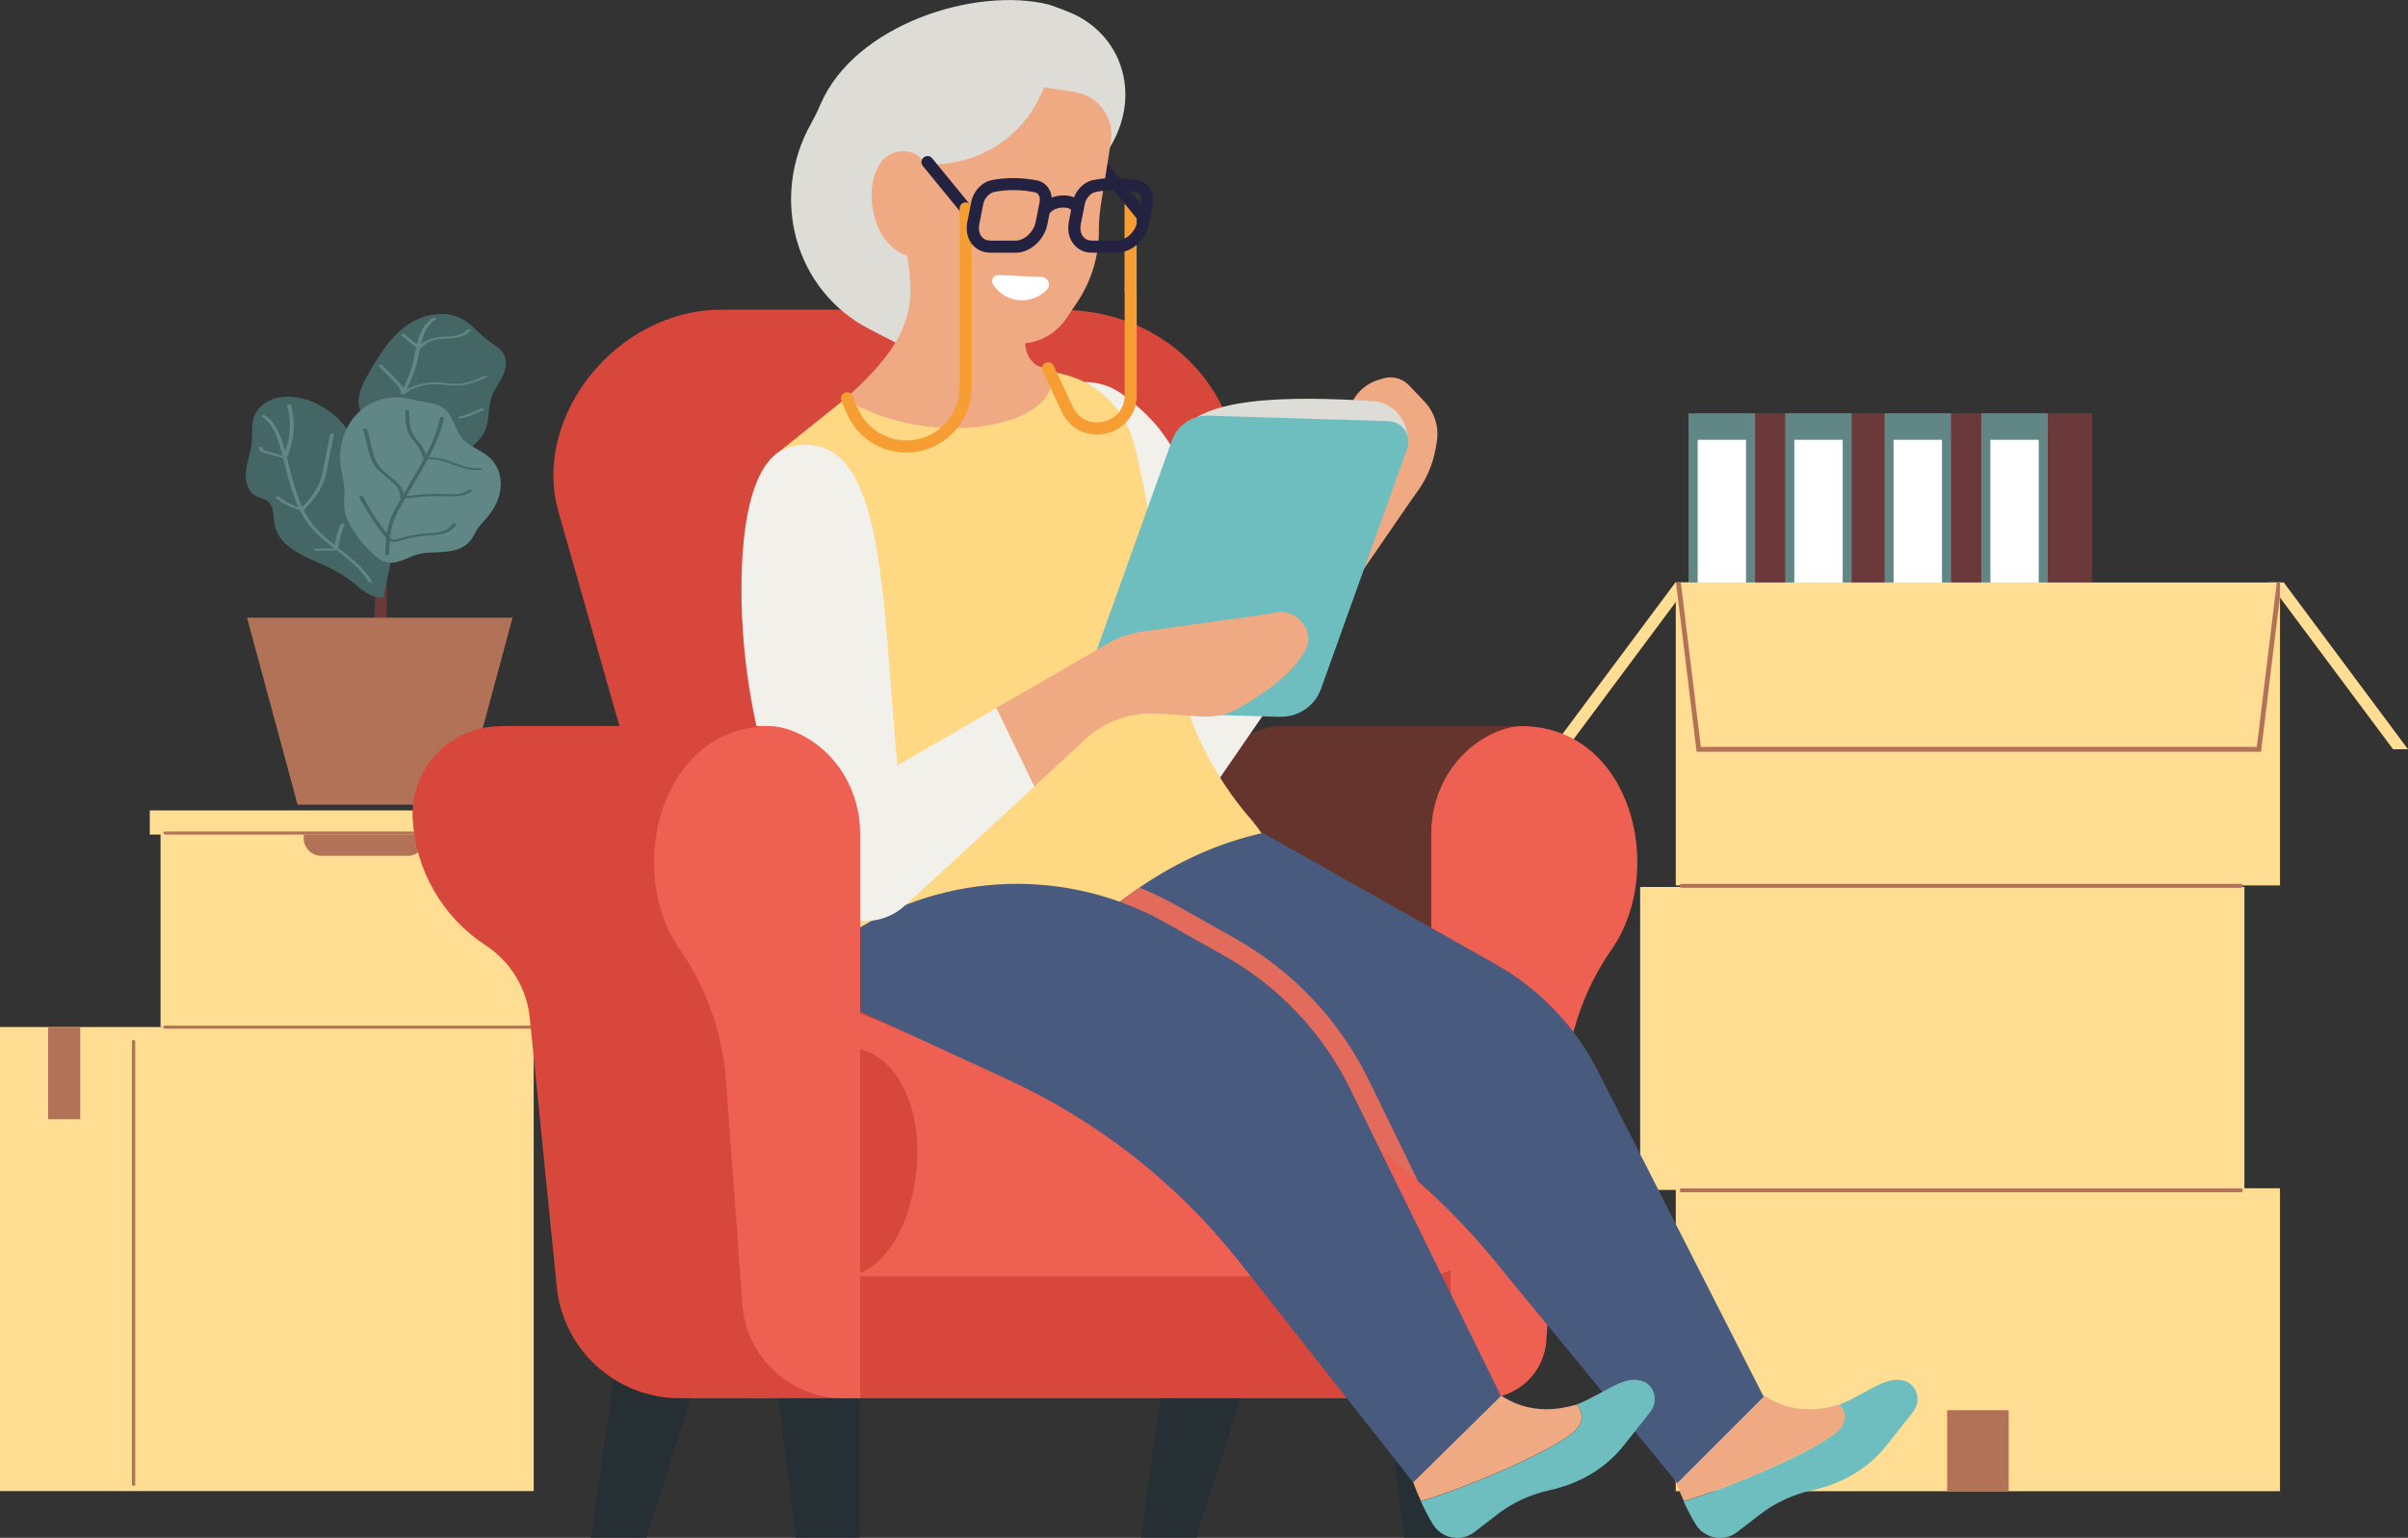 <?xml version="1.0" encoding="UTF-8"?>
<svg id="b" data-name="レイヤー 2" xmlns="http://www.w3.org/2000/svg" width="203.53" height="130" viewBox="0 0 203.53 130">
  <rect x="0" y="0" width="203.53" height="130" fill="#333333" stroke="none"/>
  <defs>
    <style>
      .d {
        fill: #608785;
      }

      .d, .e, .f, .g, .h, .i, .j, .k, .l, .m, .n, .o, .p, .q, .r, .s, .t, .u, .v {
        stroke-width: 0px;
      }

      .e {
        fill: #efaa83;
      }

      .f {
        fill: #446665;
      }

      .g {
        fill: #6b393a;
      }

      .h {
        fill: #b27257;
      }

      .i {
        fill: #ffd884;
      }

      .j {
        fill: #485a7e;
      }

      .k {
        fill: #232341;
      }

      .l {
        fill: #e36b5c;
      }

      .m {
        fill: #6ebec0;
      }

      .n {
        fill: #ed6052;
      }

      .o {
        fill: #f1f0ea;
      }

      .p {
        fill: #f69e33;
      }

      .q {
        fill: #d7473c;
      }

      .r {
        fill: #65342d;
      }

      .s {
        fill: #262f34;
      }

      .t {
        fill: #ffde94;
      }

      .u {
        fill: #fff;
      }

      .v {
        fill: #dddcd6;
      }
    </style>
  </defs>
  <g id="c" data-name="レイヤー 1">
    <g>
      <g>
        <g>
          <g>
            <rect class="t" y="86.82" width="45.11" height="39.23"/>
            <path class="h" d="M11.15,88v37.53c0,.1.28.1.28,0v-37.53c0-.1-.28-.1-.28,0Z"/>
            <rect class="h" x="4.07" y="86.82" width="2.71" height="7.8"/>
          </g>
          <g>
            <rect class="t" x="13.57" y="69.53" width="34.48" height="17.3"/>
            <path class="h" d="M25.66,69.64h10.29v1.22c0,.82-.67,1.49-1.49,1.49h-7.3c-.82,0-1.49-.67-1.49-1.49v-1.22h0Z"/>
            <rect class="t" x="12.66" y="68.51" width="35.73" height="2.04"/>
            <path class="h" d="M47.67,70.29H13.95c-.17,0-.17.26,0,.26h33.72c.17,0,.17-.26,0-.26Z"/>
            <path class="h" d="M47.67,86.7H13.95c-.17,0-.17.26,0,.26h33.72c.17,0,.17-.26,0-.26Z"/>
          </g>
        </g>
        <g>
          <g>
            <path class="g" d="M33.53,60.81c-.4-.36-.45-.94-.52-1.44-.08-.62-.15-1.24-.2-1.87-.09-1.25-.12-2.5-.13-3.76-.01-2.5.07-5-.08-7.5-.04-.7-.1-1.4-.19-2.1-.06-.45-.09-1.09-.67-1.11-.05,0-.17.02-.17.08s.12.08.17.08c.03,0,.06.01.08.03-.04.01-.06.04-.06.07.07,2.28.06,4.57-.03,6.85-.09,2.28-.25,4.56-.49,6.83-.13,1.28-.29,2.56-.47,3.84,0,.07.13.08.17.08.82,0,1.63.01,2.45.02.05,0,.23-.05.14-.13Z"/>
            <path class="f" d="M31.5,41.75c-.41-.81-.37-1.33-.38-2.17-.01-.74-.45-1.17-.87-1.74-.45-.61-.7-1.33-1.19-1.92-.93-1.13-2.24-1.97-3.68-2.27-.76-.16-1.56-.17-2.29.08-.73.26-1.38.81-1.63,1.54-.24.69-.11,1.46-.19,2.19-.08.81-.41,1.57-.49,2.38s.15,1.74.88,2.11c.29.15.64.19.91.38.63.45.5,1.39.67,2.14.33,1.52,1.93,2.34,3.36,2.96,1.4.61,2.43,1.11,3.6,2.11.63.54,1.38,1.03,2.2.99.2-.97.4-1.93.6-2.9.18-.89.37-1.81.18-2.7-.25-1.17-1.11-2.11-1.65-3.18Z"/>
            <path class="f" d="M38.58,26.75c-1.42-.5-3.12-.06-4.35.87-1.4,1.06-2.32,2.62-3.18,4.15-.41.74-.83,1.54-.73,2.38.1.87.73,1.58,1.02,2.41.32.91.48,2.01.69,2.97.3,1.33.49,2.7.88,4.01.03.09.06.18.13.24.06.05.14.06.22.07,1.25.09,1.02-.9,1.4-1.63.48-.95,1.76-1.29,2.6-1.79.76-.46,1.19-1.19,1.76-1.84.62-.7,1.5-1.22,1.93-2.07.45-.89.27-1.97.59-2.92.2-.6.6-1.12.89-1.69s.47-1.25.21-1.84c-.26-.61-.91-.93-1.44-1.33-.71-.54-1.27-1.27-2.04-1.72-.19-.11-.38-.2-.58-.27Z"/>
            <path class="d" d="M41.96,39.43c-.32-.61-.84-1.01-1.42-1.34-.58-.33-1.2-.63-1.6-1.19-.35-.49-.51-1.09-.8-1.62-.32-.59-.78-.96-1.43-1.14-.37-.1-.74-.14-1.12-.21-.42-.08-.83-.19-1.25-.26-1.36-.24-2.73.09-3.8.98-1.12.93-1.72,2.33-1.79,3.77-.03.76.13,1.47.27,2.22.08.42.11.83.08,1.26-.02.4-.05.8.02,1.2.13.73.51,1.41.92,2.02.41.61.89,1.16,1.44,1.65.26.24.54.46.83.66.04.03.1.05.16.05.56.2,1.16.04,1.7-.18.34-.13.67-.29,1.02-.4.39-.13.8-.17,1.21-.19.71-.04,1.42-.02,2.11-.22.65-.19,1.17-.55,1.49-1.15.19-.35.36-.68.62-.98.25-.3.53-.57.76-.88.46-.6.8-1.31.91-2.06.1-.67,0-1.38-.32-1.98Z"/>
            <path class="f" d="M40.76,39.63c-.02-.06-.16-.07-.2-.06-.77.11-1.5-.21-2.21-.47-.69-.25-1.37-.43-2.1-.45.14-.27.27-.53.4-.81.38-.81.69-1.64.88-2.51.02-.1-.31-.12-.33,0-.24,1.1-.68,2.13-1.19,3.12-.1-.25-.21-.5-.35-.73-.2-.32-.49-.58-.69-.9-.38-.62-.38-1.37-.38-2.07,0-.12-.33-.12-.33,0,0,.7.01,1.45.37,2.07.19.33.48.58.68.9.21.32.35.68.48,1.04,0,.01.02.03.03.04-.18.33-.36.65-.54.98-.38.66-.76,1.31-1.14,1.97-.16-.75-.89-1.25-1.46-1.71-.37-.3-.68-.63-.89-1.06-.2-.4-.31-.83-.41-1.26-.11-.48-.2-.96-.36-1.43-.03-.1-.36-.08-.32.05.34,1.03.37,2.22,1.03,3.12.64.87,2.14,1.37,2.11,2.63,0,.03.03.06.06.07-.38.64-.76,1.28-.99,1.98-.1.31-.17.63-.22.95-.32-.4-.62-.82-.9-1.24-.4-.6-.77-1.23-1.1-1.87-.05-.1-.38-.07-.32.05.33.64.7,1.27,1.1,1.87.36.54.74,1.09,1.17,1.57-.05.46-.07.92-.09,1.38,0,.12.33.12.33,0,.02-.37.03-.75.07-1.12.17.08.36.1.56.06.36-.06.7-.21,1.05-.29.74-.18,1.48-.22,2.23-.28.67-.06,1.41-.25,1.77-.88.06-.11-.26-.15-.32-.05-.31.54-.93.7-1.51.75-.66.06-1.31.08-1.96.22-.32.07-.64.15-.96.24-.15.05-.3.11-.45.13-.17.02-.28-.08-.39-.2.04-.36.1-.72.2-1.07.23-.8.66-1.51,1.08-2.22,1.03-.15,2.07-.22,3.11-.2.85.02,1.81.13,2.53-.43.06-.05-.02-.1-.06-.12-.07-.02-.17-.02-.23.03-.71.54-1.74.34-2.57.34-.89,0-1.78.06-2.67.18.6-1.03,1.23-2.06,1.79-3.13.4,0,.79.04,1.17.14.38.1.75.24,1.12.38.7.26,1.43.49,2.19.39.05,0,.14-.04.12-.1Z"/>
            <path class="d" d="M31.46,49.17c-.7-1.2-1.8-2.01-2.87-2.85.06-.33.11-.65.19-.98.09-.34.21-.67.34-.99.05-.12-.28-.15-.32-.05-.24.56-.41,1.15-.51,1.75,0,.01,0,.02,0,.03-.53-.41-1.04-.84-1.49-1.32-.46-.5-.83-1.05-1.12-1.63.77-.82,1.49-1.64,1.8-2.75.16-.57.26-1.16.37-1.75l.38-1.9c.02-.1-.31-.12-.33,0-.12.6-.24,1.2-.36,1.8-.12.6-.22,1.21-.38,1.8-.28,1.01-.91,1.78-1.61,2.53-.62-1.33-.94-2.81-1.31-4.23.13-.13.19-.4.24-.56.08-.23.14-.46.2-.7.11-.48.16-.97.15-1.46,0-.56-.08-1.11-.23-1.65-.03-.1-.36-.09-.32.05.27,1,.28,2.07.05,3.08-.06.26-.13.51-.22.76-.31-1.13-.69-2.39-1.73-3.04-.09-.06-.4.02-.24.12.97.61,1.32,1.82,1.61,2.85.04.15.08.29.12.44-.1,0-.24-.07-.3-.09-.27-.08-.55-.16-.82-.24-.18-.05-.52-.1-.56-.33-.02-.12-.35-.11-.33,0,.06.4.67.46.98.55.26.08.53.15.79.23.09.03.2.06.3.07.24.93.45,1.86.75,2.78.15.47.33.94.54,1.39-.59-.2-1.13-.49-1.62-.87-.06-.05-.16-.05-.23-.03-.05.02-.12.07-.06.12.6.47,1.29.81,2.02,1.02.25.5.55.98.92,1.41.58.69,1.29,1.26,2,1.81,0,0,0,0,0,0-.02.03-.03.02-.08.02-.16,0-.33.01-.49.02-.33,0-.65,0-.98,0-.05,0-.17.02-.17.08s.12.08.17.08c.36,0,.72,0,1.09,0,.18,0,.36,0,.54-.02.04,0,.08-.02.11-.03.06.05.12.1.18.14.95.74,1.9,1.51,2.52,2.56.06.1.38.06.32-.05Z"/>
            <path class="d" d="M41.12,31.81c-.06-.04-.17-.03-.24,0-.59.25-1.19.51-1.83.6-.64.1-1.27-.02-1.91-.07-.97-.07-1.92.11-2.76.57.22-.46.43-.92.61-1.4.2-.54.32-1.1.43-1.67.02-.12.05-.24.07-.36.04,0,.07-.02.09-.04.27-.28.59-.51.96-.64.41-.14.85-.15,1.28-.18.69-.04,1.45-.13,1.95-.66.11-.11-.21-.16-.29-.09-.55.59-1.4.55-2.14.61-.65.05-1.26.22-1.76.61.2-.81.51-1.62,1.23-2.09.16-.1-.14-.18-.24-.12-.78.51-1.12,1.36-1.33,2.23-.35-.29-.69-.58-1.04-.86-.06-.05-.16-.05-.23-.03-.05.01-.12.07-.06.12l1.13.94s.09.04.15.04c-.02.09-.04.18-.06.27-.12.61-.23,1.22-.44,1.81-.17.48-.38.95-.6,1.41-.13-.26-.35-.49-.56-.7-.41-.41-.82-.82-1.23-1.24-.08-.08-.4-.02-.29.09.38.38.76.76,1.14,1.14.32.32.7.66.73,1.14,0,.12.25.09.31.04.48-.34,1.02-.59,1.59-.71.61-.13,1.22-.09,1.84-.03.61.06,1.2.09,1.8-.04.59-.13,1.14-.36,1.7-.6.07-.03.05-.09,0-.12Z"/>
            <path class="d" d="M40.87,34.54c-.06-.04-.17-.03-.24,0-.57.29-1.17.52-1.8.67-.06.01-.11.06-.06.12.05.05.16.05.23.03.65-.16,1.27-.4,1.86-.7.06-.03.06-.09,0-.12Z"/>
          </g>
          <polygon class="h" points="43.32 52.22 39.06 68.02 25.15 68.02 20.88 52.22 43.32 52.22"/>
        </g>
        <g>
          <g>
            <g>
              <rect class="g" x="143.74" y="34.94" width="11.24" height="25.12"/>
              <rect class="d" x="142.72" y="34.94" width="5.62" height="25.12"/>
              <rect class="u" x="143.49" y="37.18" width="4.09" height="16.15"/>
              <path class="g" d="M147.06,56.57c0,.85-.69,1.53-1.53,1.53s-1.53-.69-1.53-1.53.69-1.53,1.53-1.53,1.53.69,1.53,1.53Z"/>
            </g>
            <g>
              <rect class="g" x="151.91" y="34.94" width="8.36" height="25.12"/>
              <rect class="d" x="150.89" y="34.94" width="5.62" height="25.12"/>
              <rect class="u" x="151.66" y="37.18" width="4.09" height="16.15"/>
              <path class="g" d="M155.23,56.57c0,.85-.69,1.53-1.53,1.53s-1.53-.69-1.53-1.53.69-1.53,1.53-1.53,1.53.69,1.53,1.53Z"/>
            </g>
          </g>
          <g>
            <g>
              <rect class="g" x="160.31" y="34.94" width="11.24" height="25.12"/>
              <rect class="d" x="159.29" y="34.94" width="5.62" height="25.12"/>
              <rect class="u" x="160.05" y="37.18" width="4.09" height="16.15"/>
              <path class="g" d="M163.63,56.57c0,.85-.69,1.53-1.53,1.53s-1.53-.69-1.53-1.53.69-1.53,1.53-1.53,1.53.69,1.53,1.53Z"/>
            </g>
            <g>
              <rect class="g" x="168.48" y="34.94" width="8.36" height="25.12"/>
              <rect class="d" x="167.46" y="34.94" width="5.62" height="25.12"/>
              <rect class="u" x="168.23" y="37.18" width="4.09" height="16.15"/>
              <path class="g" d="M171.8,56.57c0,.85-.69,1.53-1.53,1.53s-1.53-.69-1.53-1.53.69-1.53,1.53-1.53,1.53.69,1.53,1.53Z"/>
            </g>
          </g>
          <g>
            <g>
              <rect class="t" x="141.64" y="100.45" width="51.07" height="25.61"/>
              <rect class="h" x="164.58" y="119.21" width="5.2" height="6.85"/>
            </g>
            <rect class="t" x="138.63" y="74.98" width="51.07" height="25.61"/>
            <g>
              <rect class="t" x="141.64" y="49.24" width="51.07" height="25.61"/>
              <polygon class="t" points="131.1 63.34 132.37 63.34 142.87 49.24 141.61 49.24 131.1 63.34"/>
              <polygon class="t" points="203.53 63.34 202.27 63.34 191.76 49.24 193.03 49.24 203.53 63.34"/>
              <path class="h" d="M192.44,49.24l-1.69,13.9h-46.99l-1.69-13.9h-.41l1.74,14.31h47.71l1.6-13.16v-1.15h-.27Z"/>
            </g>
            <path class="h" d="M189.41,74.72h-47.29c-.2,0-.21.33,0,.33h47.29c.2,0,.21-.33,0-.33Z"/>
            <path class="h" d="M189.41,100.46h-47.29c-.2,0-.21.33,0,.33h47.29c.2,0,.21-.33,0-.33Z"/>
          </g>
        </g>
      </g>
      <g>
        <path class="p" d="M95.56,25.01c-.28,0-.51-.23-.51-.51v-7.15c0-.28.23-.51.51-.51s.51.23.51.51v7.15c0,.28-.23.51-.51.51Z"/>
        <path class="k" d="M96.67,18.89c-.15,0-.29-.06-.4-.19l-3.82-4.67c-.18-.22-.15-.54.07-.72.22-.18.54-.15.72.07l3.82,4.67c.18.22.15.54-.07.72-.1.08-.21.12-.32.12Z"/>
        <path class="q" d="M62.36,96.51l-15.15-53.21c-2.31-8.1,4.94-17.12,13.76-17.12h28.59c8.78,0,15.3,6.44,15.32,15.13l.1,53.93-42.61,1.27Z"/>
        <rect class="r" x="103.11" y="71.91" width="23.34" height="28.61"/>
        <path class="r" d="M128.67,61.38h-20.37c-.74,0-1.58.21-2.43.6-3.26,1.49-5.27,4.86-5.27,8.46v3.8h20.13c5.05,0,8.96-4.41,8.35-9.42l-.42-3.44Z"/>
        <path class="e" d="M109.64,56.29l10.02-14.56c-3.03-.77-6.37.37-8.56,2.2l-6.62,6.81,5.16,5.54Z"/>
        <path class="o" d="M104.48,50.75l-10.58,10.88c-.2,1.66,3.96,7.02,7.08,7.22l8.65-12.57-5.16-5.54Z"/>
        <path class="v" d="M81.04,31.7c1.48-3.79,3.96-4.71,7.07-7.1,4.69-3.6,2.22-6.51,5.64-12.05.11-.17.21-.35.3-.51,2.36-4.32.66-9.18-3.58-10.97-.56-.23-1.15-.46-1.77-.67-6.28-1.59-16.47,1.71-19.34,8.4-.26.61-.53,1.15-.81,1.65-3.5,6.24-1.41,14.1,4.95,17.38l7.53,3.87Z"/>
        <path class="e" d="M116.98,31.97c-.19.05-.38.11-.57.17-1.36.45-2.34,1.67-2.47,3.1l-.38,4.24-4.72,8.17,7.19-3.08c2.78-1.19,4.79-3.69,5.32-6.67.04-.21.07-.42.1-.62.18-1.21-.2-2.43-1.04-3.32l-1.3-1.37c-.55-.58-1.36-.82-2.13-.62Z"/>
        <path class="o" d="M86.44,36.73c.66-3.96,5.32-5.76,8.52-3.33,3.34,2.53,5.9,5.46,7.19,15.28.42,3.21,2.08,10.35-1.23,12.74-4.55,3.28-9.43-5.4-10.62-8.44-1.92-4.93-4.74-10.82-3.87-16.2,0-.02,0-.04,0-.06Z"/>
        <path class="i" d="M105.99,69.55c-3.74-4.17-6.1-9.39-6.98-14.92-1.16-7.33-2.59-15.64-3.43-17.93-.96-2.63-3.23-4.56-5.98-5.12l-10.94-3.65-13.06,10.46c-4.76,9.26-.46,32.13,7.2,46.92l34.79-6.35c.67-1.93.88-3.93.08-6.28-.48-1.4-1.05-2.39-1.7-3.12Z"/>
        <path class="v" d="M99.67,36.98c1.16-3.51,9.51-3.52,16.47-3.06,1.15.08,2.26.91,2.68,2.21.15.46.21.93.11,1.35l-19.26-.49Z"/>
        <path class="m" d="M108.18,60.6l-17.32-.52,8.19-22.84c.46-1.29,1.71-2.14,3.08-2.1l15.23.46c1.18.04,1.98,1.21,1.58,2.32l-7.28,20.3c-.52,1.46-1.93,2.42-3.48,2.37Z"/>
        <path class="e" d="M76.5,20.03c.5,4.78,1.85,7.58-5.05,13.67,6.76,4.35,18.42,2.62,17.41-2.29-3.1-.72-2.36-3.64-1.34-5.76l-11.02-5.62Z"/>
        <path class="e" d="M78.84,21.6c-5.94,1.54-6.85-9.19-2.28-8.8,1.64.14,1.62,1.44,2.37,2.91l-.09,5.9Z"/>
        <path class="e" d="M88.26,7.38l2.61.41c1.99.32,3.34,2.18,3.03,4.17l-.78,4.9c-.14.85-.25,1.72-.24,2.58.02,2.18-.62,4.32-1.85,6.14l-.91,1.35c-1.06,1.58-2.96,2.38-4.83,2.05h0c-3.64-.65-6.54-3.39-7.39-6.99l-.66-2.79.76-5.3h0c5.1.22,8.7-2.63,10.25-6.51Z"/>
        <polygon class="s" points="72.66 129.99 67.25 129.99 65.45 115.58 72.66 115.58 72.66 129.99"/>
        <path class="s" d="M122.65,129.99h-3.98l-1.8-14.41h7.21v12.98c0,.79-.64,1.43-1.43,1.43Z"/>
        <polygon class="s" points="54.66 129.99 49.96 129.99 52 115.58 59.21 115.58 54.66 129.99"/>
        <polygon class="s" points="101.12 129.99 96.42 129.99 98.46 115.58 105.67 115.58 101.12 129.99"/>
        <path class="n" d="M132.31,91.33c.29-3.97,1.63-7.8,3.91-11.07,4.64-6.65,1.72-18.78-7.55-18.88-.74,0-1.58.21-2.43.6-3.26,1.49-5.27,4.86-5.27,8.46v47.76h4.52c2.74,0,5.01-2.11,5.21-4.84l1.61-22.03Z"/>
        <rect class="q" x="63.49" y="103.1" width="59.12" height="15.1"/>
        <path class="n" d="M127.08,97.4h0c0,5.79-2.94,10.49-6.57,10.49h-55.31v-25.25l23.58,9.6,13.72-2.98h19.47c2.82,0,5.1,3.65,5.1,8.15Z"/>
        <path class="m" d="M155.49,120.78c.62-.73.5-1.4,0-2.05,2.49-1.01,4.03-2.59,5.64-1.94,1,.41,1.23,1.74.56,2.58l-2.21,2.79c-1.5,1.91-3.69,3.24-6.23,3.8-1.67.36-3.19,1.06-4.47,2.05l-1.96,1.51c-1.12.86-2.73.56-3.48-.64-.4-.64-.73-1.3-1.04-1.97,3.97-1.15,11.86-4.55,13.18-6.11Z"/>
        <path class="e" d="M135.76,117.52c1.28,1.36,2.38,2.54,3.25,3.45,1.24,1.32,2.12,2.9,2.76,4.6.17.44.35.88.55,1.32,3.97-1.15,11.86-4.55,13.17-6.11.62-.73.5-1.4,0-2.05-7.31,2.21-10.17-5.31-11.65-7.45l-8.09,6.24Z"/>
        <path class="j" d="M141.76,125.38l7.31-7.31-13.84-27.19c-1.92-3.95-5.01-7.22-8.83-9.38l-19.66-11.09c-7.68,1.73-13.59,6.36-18.8,12.13l18.11,8.35c8.17,3.77,15.33,9.41,20.91,16.46l14.81,18.02Z"/>
        <path class="m" d="M133.28,120.78c.62-.73.5-1.4,0-2.05,2.49-1.01,4.03-2.59,5.64-1.94,1,.41,1.23,1.74.56,2.58l-2.21,2.79c-1.5,1.91-3.69,3.24-6.23,3.8-1.67.36-3.19,1.06-4.47,2.05l-1.96,1.51c-1.12.86-2.73.56-3.48-.64-.4-.64-.73-1.3-1.04-1.97,3.97-1.15,11.86-4.55,13.17-6.11Z"/>
        <path class="e" d="M116.82,121s.04.04.06.07c1.17,1.25,2.03,2.74,2.61,4.35.18.5.38.99.61,1.47,3.97-1.15,11.86-4.55,13.17-6.11.62-.73.5-1.4,0-2.05-7.31,2.21-10.17-5.31-11.65-7.45l-4.32,3.33c-2.02,1.56-2.25,4.53-.5,6.39Z"/>
        <path class="q" d="M72.66,88.73c2.7.52,4.87,3.95,4.87,8.52h0c0,5.87-2.81,10.64-6.27,10.64l1.4-19.15Z"/>
        <path class="l" d="M119.89,99.91l-4.16-8.53c-2.49-5.11-6.42-9.28-11.37-12.07l-4.93-2.78c-1.01-.57-2.05-1.06-3.11-1.49-3.05,2.09-5.81,4.66-8.39,7.52l18.11,8.35c5.04,2.32,9.7,5.37,13.84,9.01Z"/>
        <path class="j" d="M119.44,125.32l7.42-7.31-12.7-25.88c-2.32-4.77-6.04-8.72-10.66-11.32l-4.93-2.78c-8.31-4.69-18.53-4.38-26.55.79l-5.76,3.72,18.93,8.72c7.63,3.52,14.33,8.79,19.54,15.38l14.71,18.67Z"/>
        <path class="e" d="M84.21,59.85l9.53-5.51c.87-.49,1.81-.8,2.79-.95l10.9-1.52c1.85-.71,3.8,1.25,2.95,2.98-.88,1.78-2.9,3.42-5.62,4.98-1.01.58-2.17.83-3.33.74l-3.46-.25c-2.3-.17-4.57.63-6.27,2.2-1.18,1.09-2.66,2.46-4.29,3.98l-3.21-6.64Z"/>
        <path class="o" d="M87.42,66.49c-3.47,3.22-7.63,7.07-10.98,10.1-2.75,2.49-7.43,1.16-8.63-2.46l-2.13-6.4c-1.92-5.77-2.99-11.73-3.01-17.69-.02-6.45,1.11-11.53,4.18-12.29,3.34-.72,5.22,1.29,6.38,4.95,1.62,5.12,1.82,13.47,2.62,22l8.37-4.84,3.21,6.64Z"/>
        <path class="q" d="M42.32,61.38h22.69l.19,56.82h-7.73c-5.38,0-9.88-4.07-10.41-9.42l-2.28-22.71c-.25-2.52-1.63-4.79-3.75-6.17h0c-3.63-2.37-5.91-6.34-6.15-10.67h0c-.23-4.26,3.16-7.84,7.43-7.84Z"/>
        <path class="n" d="M61.36,91.33c-.29-3.97-1.63-7.8-3.91-11.07-4.64-6.65-1.72-18.78,7.55-18.88.74,0,1.58.21,2.43.6,3.26,1.49,5.27,4.86,5.27,8.46v47.76h-1.43c-4.48,0-8.19-3.45-8.52-7.92l-1.39-18.95Z"/>
        <path class="k" d="M82.22,18.89c-.15,0-.29-.06-.4-.19l-3.82-4.67c-.18-.22-.15-.54.07-.72.22-.18.54-.15.72.07l3.82,4.67c.18.22.15.54-.07.72-.1.08-.21.12-.32.12Z"/>
        <path class="p" d="M76.61,38.26c-2.21,0-4.23-1.33-5.09-3.42l-.4-.97c-.11-.26.02-.56.28-.67.26-.11.56.02.67.28l.4.97c.78,1.9,2.75,3.03,4.79,2.74,2.2-.32,3.85-2.23,3.85-4.45v-15.12c0-.28.23-.51.51-.51s.51.23.51.51v15.12c0,2.72-2.03,5.07-4.73,5.46-.26.04-.53.06-.79.06Z"/>
        <path class="p" d="M92.73,36.73c-1.14,0-2.36-.56-3-1.93l-1.6-3.45c-.12-.26,0-.56.25-.68.26-.12.56,0,.68.25l1.6,3.45c.58,1.24,1.76,1.46,2.59,1.28.83-.18,1.81-.88,1.81-2.25v-8.9c0-.28.23-.51.51-.51s.51.23.51.51v8.9c0,1.85-1.31,2.96-2.61,3.25-.24.05-.48.08-.74.08Z"/>
        <g>
          <g>
            <path class="k" d="M85.82,21.36h-2.13c-.6,0-1.14-.25-1.51-.69-.41-.5-.56-1.19-.42-1.91l.34-1.72c.18-.9.92-1.67,1.76-1.82,1.23-.23,2.5-.22,3.78.03.4.08.74.3.97.64.26.38.35.88.25,1.38l-.33,1.69c-.27,1.35-1.46,2.41-2.72,2.41ZM85.67,16.07c-.54,0-1.08.05-1.61.15-.44.08-.85.53-.95,1.02l-.34,1.72c-.08.42,0,.8.21,1.06.17.21.42.32.72.32h2.13c.76,0,1.54-.72,1.71-1.58l.33-1.69c.05-.24.01-.46-.09-.61-.08-.11-.18-.18-.32-.21-.6-.12-1.2-.18-1.79-.18Z"/>
            <path class="k" d="M94.4,21.36h-2.13c-.6,0-1.14-.25-1.51-.7-.41-.5-.56-1.19-.42-1.91l.34-1.72c.18-.9.92-1.67,1.76-1.82,1.23-.23,2.5-.22,3.78.03.4.08.74.3.97.64.26.38.35.87.25,1.38l-.33,1.69c-.27,1.35-1.46,2.41-2.72,2.41ZM94.25,16.07c-.54,0-1.08.05-1.61.15-.44.08-.85.53-.95,1.02l-.34,1.72c-.08.42,0,.8.21,1.06.17.21.42.32.72.32h2.13c.76,0,1.54-.73,1.71-1.58l.33-1.69c.05-.24.01-.46-.09-.61-.08-.11-.18-.18-.32-.21-.6-.12-1.2-.18-1.79-.18Z"/>
          </g>
          <path class="k" d="M88.34,18.2c-.1,0-.21-.03-.3-.1-.23-.17-.28-.49-.11-.71.54-.73,1.65-.98,2.42-.83.61.11,1.03.45,1.16.93.07.27-.09.55-.36.63-.27.07-.55-.09-.63-.36-.02-.08-.16-.16-.36-.19-.51-.1-1.17.1-1.41.43-.1.14-.26.21-.41.21Z"/>
        </g>
        <path class="u" d="M84.4,23.25c-.42-.02-.69.44-.47.79.54.85,1.52,1.39,2.6,1.34.78-.04,1.47-.38,1.97-.91.36-.39.08-1.02-.44-1.05l-3.65-.17Z"/>
      </g>
    </g>
  </g>
</svg>